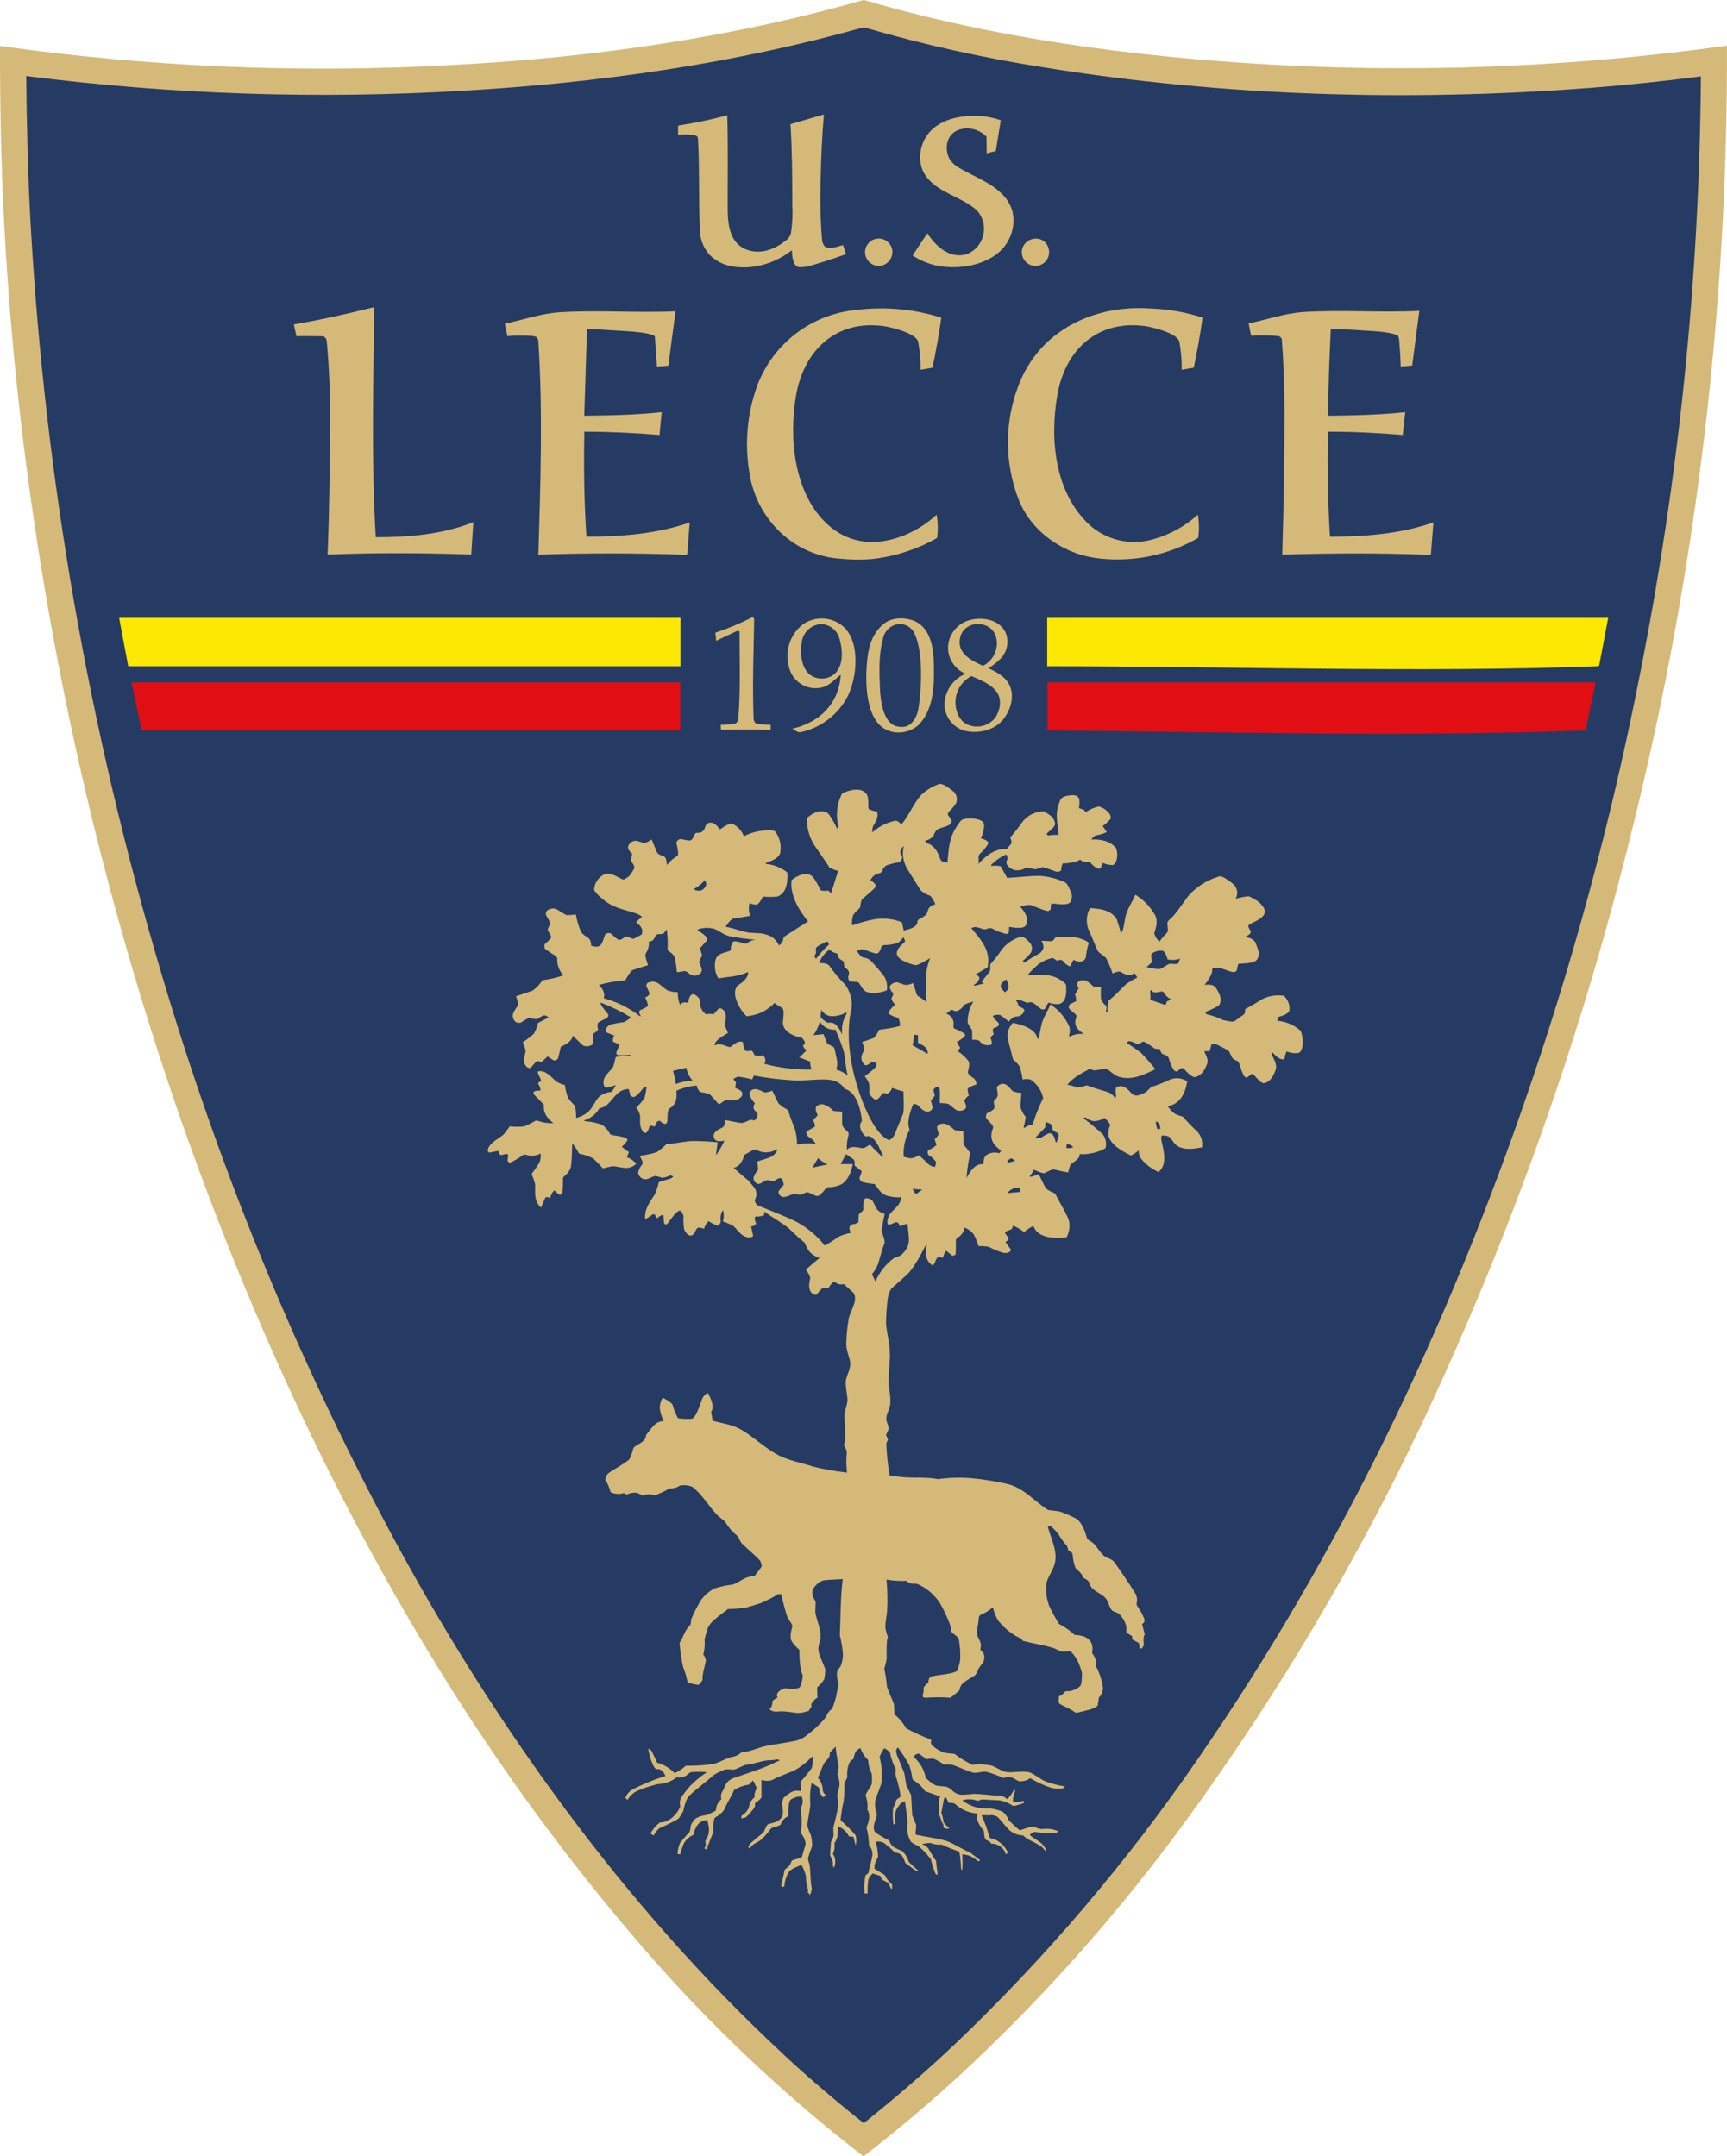 <?xml version="1.0" encoding="UTF-8"?><svg id="Calque_2" xmlns="http://www.w3.org/2000/svg" viewBox="0 0 436.49 544.98"><defs><style>.cls-1{fill:#fce803;}.cls-2{fill:#d5b978;}.cls-3{fill:#e10e14;}.cls-4{fill:#263b63;}</style></defs><g id="Layer_1"><path class="cls-2" d="m218.18,544.96c-20.29-15.68-38.96-33.36-55.73-52.77-19.08-22.07-36.34-45.67-51.62-70.53-26.8-43.47-48.07-90.14-64.97-138.26-16.99-48.74-29.37-98.96-37-150.02C4.48,104.3,1.7,74.98.56,45.59.2,35.91.05,26.23,0,16.56v-4.94c37.9,5.34,76.23,6.95,114.44,4.8C149.44,14.58,184.41,9.65,218.15.03c.1-.03.23-.03.33,0,23.51,6.91,47.91,11.18,72.25,13.81,48.5,5.21,97.45,4.43,145.75-2.3.22,66.67-7.81,133.1-23.89,197.8-12.14,49.71-29.04,98.11-50.47,144.57-17.97,39.05-39.96,76.12-65.6,110.62-16.09,21.53-34.1,41.57-53.82,59.85-7.83,7.24-16.01,14.09-24.43,20.6l-.09-.02Z"/><path class="cls-4" d="m197.93,519.14c-40.2-37.28-73.52-83.81-99.36-132.04-24.04-45.05-43.42-92.42-57.87-141.39C22.48,184.4,11.43,121.17,7.78,57.31c-.73-12.66-1.02-25.39-1.15-38.09,36.78,4.67,73.91,5.9,110.92,3.68,33.95-1.98,67.8-6.79,100.59-15.96.1-.03.23-.03.33,0,14.88,4.33,30.03,7.7,45.34,10.09,45.62,7.34,92.2,8.68,138.26,5.17,9.29-.71,18.56-1.7,27.82-2.89-.36,50.98-5.56,101.82-15.54,151.81-9.77,49.64-24.23,98.23-43.16,145.14-18.22,45.05-40.55,87.87-68.16,127.89-17.99,26.25-38.67,50.55-61.7,72.51-7.38,6.99-15.11,13.63-23.02,19.96-7.04-5.57-13.87-11.39-20.39-17.46Zm14.03-377.97c2.64.28,5.31.33,7.95.17,5.95-.59,11.72-2.41,16.92-5.36.28-1.96.24-3.94-.1-5.88-2.31,2.11-4.96,3.81-7.83,5.05-6.84,2.84-13.81,2.65-19.57-2.46-8.63-7.72-9.97-21.72-8.18-32.48,1.92-11.58,10.07-19.44,22.2-17.79,1.9.26,8.25,1.83,8.71,3.97.43,2.34.63,4.7.62,7.07l3-.52c.87-4.21,1.66-8.42,2.23-12.66-6.94-2.18-14.27-2.84-21.5-1.94-11.31,1.06-21.03,8.49-25.03,19.13-2.51,6.97-3.21,14.47-2.01,21.79,1.62,11.54,10.8,20.92,22.58,21.92Zm32.49,43.65c3.23.6,7.09-.39,9.15-3.05,1.77-2.3,2.82-5.5,1.69-8.29-.96-2.37-3.29-3.57-5.47-4.6,1.08-.63,2.08-1.4,2.96-2.3,1.75-1.7,2.31-4.29,1.44-6.57-1.46-3.35-5.75-4.19-9.07-3.31-3.26.84-5.54,3.76-5.54,7.12.07,2.84,1.82,5.37,4.44,6.47-3.14,1.29-5.23,4.3-5.33,7.7.01,3.36,2.42,6.23,5.72,6.84h0Zm-23.88-117.98c.75.39,1.61.47,2.42.24,1.82-.53,2.9-2.38,2.46-4.22-.48-1.83-2.36-2.93-4.19-2.46-1.85.46-2.98,2.32-2.52,4.18h0c.26.98.93,1.8,1.83,2.27Zm4.5,118.02c2.54.71,5.28.05,7.22-1.75,3.91-4.18,3.86-10.46,3.72-15.86-.1-3.88-1.04-8.78-5.05-10.36-2.3-.92-5.6-.89-7.61.79-2.69,2.23-3.67,5.17-4.1,8.55-.64,5.43-.86,16.8,5.86,18.62h-.03Zm35.27-117.95c.76.38,1.63.43,2.43.12,1.82-.59,2.81-2.53,2.23-4.34-.01-.06-.03-.1-.06-.16-.29-.89-.94-1.6-1.8-1.97-1.69-.67-3.63.02-4.5,1.62-.86,1.7-.2,3.77,1.51,4.64.06.03.12.07.18.09Zm-58.06.62c.58,0,1.15-.06,1.73-.15,3.33-.92,6.61-1.98,9.84-3.15l-.81-2.3c-1.21.39-3.36,1.15-4.53.44-.47-.54-.74-1.22-.76-1.93-.4-5.06-.52-10.14-.33-15.21.09-5.44.36-10.88.81-16.3l-8.44,2.45c.43,6.79.45,13.6.46,20.41.14,2.43.01,4.86-.36,7.26-.24.76-.75,1.42-1.42,1.85-2.49,1.97-5.75,3.3-8.98,2.44-5.1-1.36-5.56-6.44-5.58-10.85,0-7.8.12-15.58-.09-23.36-4.09,1.1-8.24,1.98-12.43,2.61v2.3c.91,0,4.94-.39,5.01.84.45,7.86.12,15.69.51,23.51.07,2.16.89,4.24,2.3,5.87,2.54,2.69,6.01,3.45,9.62,3.3,4.13-.24,8.09-1.75,11.32-4.33.01,1.27.24,4.49,2.13,4.3Zm34.53-.39c6.16,1.27,14.88-.39,18.03-6.34,1.29-2.31,1.65-5.04.99-7.61-2.05-6.3-9.06-7.96-14.17-11.23-.59-.44-1.1-.96-1.53-1.55-1.5-2.52-1.08-6.24,1.93-7.5,2.53-.98,5.41-.32,7.27,1.66l.06,4.18,2.3-.58,1.25-7.76c-1.08-.4-2.21-.69-3.35-.87-5.18-.75-11.95,0-15.24,4.6-2.21,3.07-2.54,7.66-.08,10.71,3.19,3.99,8.82,4.94,12.57,8.25,2.61,2.79,2.46,7.15-.31,9.76-.61.58-1.31,1.02-2.09,1.35-4.3,1.36-7.86-1.89-10.07-5.24l-3.71,5.59c1.86,1.25,3.97,2.13,6.17,2.58,0,0-.03,0-.03,0Zm41.14,74.02c8.63.94,17.34-.87,24.88-5.19.29-1.96.25-3.95-.07-5.9-3.33,3.03-7.33,5.2-11.68,6.33-5.52,1.5-11.43.09-15.7-3.72-8.8-8.15-10.09-21.63-8.14-32.83,2-11.51,10.16-19.02,22.11-17.44,1.92.25,8.27,1.82,8.72,3.97.44,2.32.64,4.7.61,7.07l3.04-.52c.87-4.21,1.65-8.42,2.22-12.66-4.27-1.38-8.72-2.15-13.21-2.3-13.9-.97-27.33,5.23-32.89,18.41-4.05,9.72-4.12,20.65-.17,30.42,3.43,8.03,11.7,13.52,20.31,14.36h-.03Zm-195.16-1c12.11-.47,24.17-.43,36.32,0l.52-8.19c-7.72,3.11-16.4,3.82-24.66,3.8-1.15-19.37-.6-38.77-.39-58.14-6.72,1.69-13.48,3.19-20.31,4.37l.66,2.98c2.14-.07,4.26,0,6.38,0,.77,0,.67.21,1.15.66.08.32.13.66.16.99.62,6.88.87,13.8.77,20.72-.03,11.04-.15,21.97-.59,32.82Zm90.45,0h.44l.64-8.11c-8.31,2.89-17.38,3.59-26.1,3.6-.59-8.83-.7-17.7-.53-26.55,6.34,0,12.66.32,19,.83l.55-5.75c-6.49.67-13.02.84-19.57.89l.69-21.87c2.16,0,4.34.15,6.51.28,2.89.2,7.35.31,10.04,1.15.24.08.45.22.6.41l.53,7.63,2.89-.25,1.8-13.74c-9.69.44-19.83-.36-29.32.25-4.7.31-9.21,1.92-13.81,2.89l.64,3.13c2.2-.18,4.42-.18,6.62,0,.25.06.51.15.75.26.28.32.45.73.46,1.15,1.15,17.9.53,35.9,0,53.83,12.42-.43,24.81-.41,37.17.03v-.06Zm188.04,0h.37l.64-8.14c-8.29,2.96-17.39,3.58-26.14,3.64-.56-8.84-.69-17.71-.52-26.56,6.32,0,12.66.31,18.9.83l.64-5.75c-6.47.67-12.99.84-19.48.89,0-7.27.33-14.58.66-21.87,2.66,0,5.33.12,8,.31,2.91.22,6.18.22,8.97,1.23.16.39.26.81.31,1.22.2,2.22.33,4.44.4,6.69l2.9-.26,1.8-13.81c-9.69.47-19.75-.31-29.24.28-4.73.31-9.29,1.92-13.91,2.89l.64,3.1c2.23-.16,4.48-.14,6.7.09.55,0,1.02.43,1.07.98.44,5.97.64,11.98.66,17.98,0,11.74-.18,23.49-.54,35.26v1.02c12.4-.38,24.8-.44,37.19.06v-.06h0Zm-166.95,44.31h.45v-1.27c-1.27.01-2.53-.13-3.77-.39-.3-.28-.48-.66-.53-1.06-.35-8.49,0-16.76.13-25.23-.06-.22-.18-.41-.36-.56-3.05,1.55-6.21,2.88-9.46,3.95l.24,2.06c1.66-.84,3.36-1.57,5.02-2.39.12-.05.23-.08.35-.12.17,0,.33.09.51.14,0,7.38.29,14.81-.32,22.15-.03.53-.39.98-.89,1.15-1.17.18-2.37.29-3.56.31l.09,1.25c4.04-.09,8.06-.12,12.11,0Zm7.94.59l.7-.14c4.76-1.22,8.8-4.36,11.15-8.69,2.54-4.81,3.45-14.17-1.15-18.03-2.88-2.35-6.95-2.52-10.01-.43-3.4,2.64-4.78,7.12-3.45,11.21,1,3.42,4.44,5.51,7.94,4.83,2.08-.33,3.45-2.08,5.03-3.28-.38,7.29-5.33,12.05-12.19,13.64.37.31,1.5,1.05,1.98.89h0Zm36.7,277.03l.35.13.67-.14c-.6-.45-1.13-.99-1.55-1.6,0,.06-.1,1.35.18,1.53.05.07.18.05.36.08Zm-34.53,16.46c.09.14.2.26.28.4.25-.51.41-1.07.45-1.63-.39-2.23-.28-3.84-.51-5.88-.21-.56-.36-1.14-.47-1.73.3-1.06.66-2.09,1.07-3.11.01-.93-.09-1.86-.31-2.77-.39-.77-.69-1.58-.9-2.42.08-1.59.71-3.96.75-5.52-.16-1.76-.05-3.52.35-5.25.24.06,1.44.94,1.85,1.15.02.92.39,1.81,1.04,2.46l.68-.47c-.2-.22-.39-.46-.56-.7-.14-.21-.21-.45-.21-.69-.02-1.13-.46-2.22-1.23-3.05.56-1.09.96-2.57,1.48-3.51.69-1.27,1.6-1.21,1.53-2.87l1.47-1.51c.14,1.91.49,3.25.77,5.06.06.4-.37,1.75-.26,2.06.28.78.45,1.6.49,2.43-.07.96-.46,1.88-.59,2.77.07.69.17,1.39.31,2.07-.28,1.98-.7,3.95-1.27,5.87-.12.58.12,1.9,0,2.42s-.69,1.32-.66,1.74c0,.97-.18,1.81-.18,2.76v.33c.33.74.9,1.59.64,2.43.1.21.26.84.33.61.53-1.12.43-2.44-.28-3.45.41-.84.54-1.77.39-2.69.37-.52.63-1.12.78-1.74.1-.84.13-1.69.09-2.53,1.23.44,2.23,1.35,2.79,2.53l1.15.14.55,2.14c.24-.84.24-1.71,0-2.55-1.16-1.37-2.43-2.64-3.8-3.79.16-1.66.43-3.29.78-4.91.18-1.5.25-2.99.18-4.5.21-.52.79-1.15.73-1.73-.13-1.15.17-3.92,1.5-4.27.48-1.47.29-2.05,1.82-2.85.39,1.16,1.07,2.21,1.97,3.05.02,1.19.32,2.34.87,3.38.13.92.13,1.84,0,2.76-.35.82-1.04,1.63-1.42,2.43-.1.22-.1.46,0,.68.36,1.06.47,2.18.33,3.28.9,1.29.36,3.18-.22,4.5.35,1.3.56,2.64.63,3.98-.06.24,0,.49.16.69.54.68.79,1.54.71,2.41-.25,1.52-.71,2.98-1.04,4.5-.2.15-.56.4-.69.48-.31,1.43-.39,2.9-.26,4.36,0,.08,0,.36,0,.26h.78c-.03-1.15.02-2.31.18-3.45.22-.63.61-1.19,1.15-1.59l1.75.55c.09.1.24.21.28.33.24.93.98.93,1.55,1.34s.63.84.93,1.46c.13.26.31.25.38,0,.02-.32,0-.66-.07-.98-.79-.6-1.4-1.39-1.8-2.3l-2.62-1.63c-.01-.45.03-.89.13-1.32.09-.26.77-1.57.79-1.73-.05-1.25-.24-2.51-.59-3.72.71-.18,1.46-.08,2.09.29.98.74,1.89,1.53,2.75,2.39,1.93.26,1.98,1.05,2.67,2.69.87.51,1.8,1.46,2.52,1.82.44.21,1,.28.63,0-.68-.55-1.32-1.15-1.94-1.77l-.33-.3c-.32-1.04-.89-1.98-1.63-2.76-.79-.3-1.57-.67-2.3-1.09-.48-.39-.84-.93-1.02-1.53-.09-.12-.22-.21-.36-.26-1.12-.53-2.19-1.16-3.18-1.9-.13-.1-.22-.24-.26-.39-.59-1.76.92-3.31.59-4.5-.39-.99-.51-2.06-.33-3.11.35-1.45,1.4-3.56,1.61-4.83.15-2.09-.03-4.2-.53-6.24.3-.76.68-1.48,1.15-2.15.6.23,1.13.62,1.5,1.15.26,1.44.75,2.83,1.43,4.13-.09.58-.09,1.16,0,1.74.58,1.68.99,3.42,1.24,5.18l-1.05.78c-.28.4-.18,1.15-.86,2-.13,1.38-.1,2.77.07,4.15,0,0,0,.14,0,.12l.55-.17c-.24-1.14-.2-2.32.12-3.45.31-.55.66-1.07,1.05-1.57.33-.33.75-.56,1.21-.67.26,1.73.45,3.56.69,5.34-.09.46-.15.92-.17,1.38.02,1.08.28,2.14.76,3.11.36.91,1.6,1.05,2.38,1.71.97.84,1.85,1.77,2.64,2.79.1.09.2.22.25.35.29,1.29.69,2.54,1.22,3.75l.44.13c.09-.69-.36-2.43-.32-3.45-.77-1.02-1.34-2.14-2-3.22-.45-.48-1-.85-1.61-1.07.7-.17,1.42-.28,2.13-.3.9.37,1.88.51,2.84.43,1.44.66,2.93,1.24,4.47,1.77.26,1.32.4,2.67.43,4.03,0,.23.31.89.33.63.08-1.32.08-2.65,0-3.97,2.19.25,2.3.53,4.04,1.74l.53-.21c-.75-.69-1.77-1.3-2.6-2.01-2.12-.83-3.72-2.06-5.88-2.89-2.44-.74-5.4-1.04-7.88-1.62v-.66l.15-1.74-1-2.42-.29-5.18-1.21-2.43-.51-3.11-1.84-4.5-.17-.68c-.15-.48.01-1,.4-1.32,1.04,1.42,1.98,2.9,2.83,4.43.4,1.12.68,2.28.82,3.45.05.21.2.39.39.48,1.12.68,2.07,1.6,2.8,2.69l3.88,1.36c-.71.9-.21,3.12-.37,4.45.41.73.55,1.61.94,2.38.22.46.3-.15.22-.66-.12-.7-.3-1.4-.55-2.07,0-.13,0-.24.08-.36.23-1.15.4-2.05.59-3.16.17-.12.45-.51.55-.31l.67,1.34c.53-.07,1.07.01,1.55.23,1.57,1.47,3.6,2.35,5.75,2.45-.18.29-.14.85-.28,1.15.32,1.06.85,2.05,1.57,2.9.21.17.33.43.33.7,0,.59.1,1.17.29,1.73.49.51,1.24.39,1.5,1.15,1.71-.06,3.26,1.05,3.74,2.7l.51-.44c-.3-.6-.66-1.15-1.06-1.68-.51-.52-1.06-.98-1.67-1.37-.53-.26-1.1-.45-1.69-.55-.15-.16-.26-.35-.33-.55-.49-1.81-1.14-3.58-1.92-5.28.71-.12,1.66.08,2.57-.08.47.08.94.22,1.38.4,1,.93,2.04,2.46,3.11,3.45.97.83,2.19,1.29,3.45,1.31.56.78,3.45,2.04,4.5,2.7.39.33.75.73,1.04,1.15.24.29.29-.16.12-.49-.21-.39-.46-.75-.76-1.07-1.01-1-2.3-1.55-3.25-2.41.32-.37.75-.62,1.22-.76,1.81.24,3.63.36,5.44.35l.52-.53c-1.24-.56-2.62-.75-3.97-.55-.74-.02-1.45-.23-2.08-.6-.22-.08-.47-.08-.69,0-1,.26-1.99.6-2.97.94-.22-.17-2.69-2.42-2.74-2.58-.33-.83-.87-1.57-1.55-2.14-.99-.41-2.04-.69-3.11-.81-1.28.08-2.55-.05-3.8-.36-1.19-.36-2.3-.92-3.29-1.68.39-.15.79-.24,1.21-.28.92-.07,1.85.07,2.72.39.45-.22.94-.35,1.44-.36,1.39.12,2.82.13,4.15.25,1.12.21,2.16.63,3.11,1.27.22.1.46.13.69.06.78-.17,1.55-.4,2.3-.69l-.2-.58c-.83.39-1.77.44-2.64.12,0-.85.2-1.69.55-2.46,0-.23-.08-.48-.13-.71-.45.99-1.07,1.89-1.83,2.67-.44-.41-.98-.7-1.57-.83-2.42-.12-4.75-.48-6.91-.51-1.04.14-2.07.22-3.11.23-2.22-.25-2.36-1.62-3.8-2.01-.73-.21-2.14-.12-2.76-.39-.77-.4-1.48-.92-2.11-1.54-.13-.12-.3-.2-.36-.36-.4-2.04-1.47-3.89-3.04-5.26.22-.53.77-.86,1.35-.81.64.45,1.3.91,1.92,1.4.61-.18,1.25-.22,1.89-.1.89.39,1.71.87,2.5,1.45.77-.1,1.54-.06,2.3.12,1.37.43,3.84,1.66,5.18,1.92.78.16,2.37-.37,3.12-.26,1.43.37,2.81.86,4.14,1.5,0,0,.32.07.35.09.68-.21,1.39-.25,2.08-.1.56.18,1.24.75,1.73.9,1.01.14,2.05-.13,2.87-.74,1.71,1.01,3.53,1.84,5.42,2.47.91.16,1.84.21,2.77.14l.66-.53c-1.76-.25-3.5-.7-5.16-1.35-.99-.44-2.99-1.96-3.81-2.2-1.73-.47-4.25.15-5.86-.08-1.22-.17-2.7-1.32-3.81-1.65-1.59-.33-3.23-.39-4.85-.2-1.59-.77-3.08-1.69-4.49-2.76-.81-.05-1.62-.13-2.42-.26-1.24-.38-2.37-1.06-3.28-1.98-.31-.31-.35-.79-.09-1.15-.24-.18-.51-.33-.78-.46-1.89-.73-3.73-1.57-5.5-2.53-.12-.07-.22-.18-.28-.31-.74-1.27-1.69-2.38-2.83-3.3,0-.23-.07-2.38-.13-2.58-.36-1.15-1.54-3.45-1.75-4.49-.14-1.5-.37-2.98-.68-4.44.24-.81.45-1.63.61-2.46,0-1.04-.15-4.9.32-5.54-.32-.77-.54-1.59-.66-2.43,0-1.39.33-2.77.45-4.14.14-2.66.09-5.33-.16-7.98,1.65.31,3.33.41,5.01.32.39.4.9.66,1.45.73.59-.1,1.19-.02,1.73.23,2.75,1.31,4.96,3.56,6.21,6.34.64,1.3,1.98,4.01,1.94,5.2-.01.26.12.52.33.68.52.45,1.5.99,1.63,1.73.31,1.71.41,3.45.31,5.19-.17.91-.41,1.81-.74,2.68-.56.28-1.15.48-1.76.61-1.04.23-3.2.46-4.48.71-.3.06-.56.22-.76.44-.2.32-.29.7-.26,1.08-.31.48-1.36,1.06-1.24,1.73.07.47-.01.97-.23,1.39.02.22.06.44.1.66.21.09.44.15.67.15,2.07-.15,4.15-.15,6.23,0,.52-.28,1.78-1.47,2.3-1.83.07-.82.48-1.58,1.15-2.06.9-.68,1.82-1.15,2.74-1.74.18-.22.36-.44.51-.68.29-.93.82-1.76,1.53-2.43.26-.54.38-1.13.36-1.73-.06-.64-.41-1.22-.96-1.55-.03-.17-.03-.35,0-.52.47-1.69-.91-2.53-.89-3.81s.41-2.67.44-3.8c.03-.28.15-.53.35-.73,1.17-.48,2.26-1.15,3.22-1.97.26,1.17.71,2.3,1.34,3.34,1.16,1.45,2.55,2.7,4.12,3.71.89.54,1.51.59,2.15,1.44,2.39.6,5.21,1.05,7.52,1.73.47.13,1.96.94,2.43.99s1.3-.12,1.94-.15c.14.08.26.17.38.28.47.49.9,1.15,1.34,1.75.54,1.1.98,2.27,1.3,3.45.01.92-.05,1.84-.18,2.75-.06.26-.18.51-.37.7-.99.87-2.3,1.31-3.63,1.21-.43.58-.99,1.04-1.65,1.31,0,.43-.23,1.59.16,1.85,1.22.78,2.53,1.15,3.81,2.11.2.15.45.2.69.14,1.08-.28,2.83-.61,3.81-.99.48-.2.94-.46,1.35-.79,0-.37.25-1.6.31-2.07.66-.63,1.01-1.51,1.01-2.42-.25-1.86-.84-3.67-1.71-5.34.12-1.24-.26-2.49-1.05-3.45.2-.86.14-1.77-.18-2.6-.84-1.57-2.61-1.9-4.22-1.98-1.14-1.07-2.43-1.97-3.81-2.69-.13-.1-.23-.21-.33-.33-.67-1.15-1.8-3.2-2.3-4.33-.58-1.54-.84-3.19-.78-4.83-.07-1.7,1.45-3.66,1.99-5.2,1.15-3.19-.45-6.25-1.38-9.33-.07-.22-.13-.45-.18-.68l.75-.15c.69.64,1.34,1.32,1.94,2.05.61,1.1,1.35,2.13,2.21,3.06l.32,1.15c.22.08,1.01.47,1.02.77.08,1.17.32,2.34.7,3.45.06.13.14.24.24.33.44.43,1.83,1.52,1.59,2.19.46.24,1.52.7,1.67,1.29.55,2.3,3.13,2.54,4.33,4.15.39.52.92,2.3,1.36,2.79s1.15.52,1.76.89c.94.87,1.62,1.99,1.96,3.23.03.54.03,1.07,0,1.61l1.48.9v.81l1.69.92.22,1.37h.54c.09-.12.15-.25.23-.37.14-.21.23-.44.29-.68-.14-.52-.21-2.07.21-2.46l-.69-2.69c.44-.17.7-.61.64-1.07-.46-1.23-1.08-2.39-1.85-3.45-.14-.21-.2-.46-.16-.7.24-.87.1-1.82-.4-2.58-1.58-2.6-3.45-5.31-5.21-7.77-.61-.87-2.08-1.15-2.76-1.73-.89-.77-1.75-2.38-2.61-3.12-.45-.41-1.08-.66-1.51-1.08-.52-1.78-1.31-4.4-3.12-5.29-1.23-.62-2.51-1.16-3.81-1.61-.47-.17-2.79-.28-3.11-.48-2.08-1.34-4.13-3.36-6.23-4.73-1.15-.79-2.43-1.39-3.79-1.74-2.97-.68-5.97-1.17-9-1.46-2.88-.25-5.77-.18-8.63.21-3.21-.55-5.54-.26-8.64-.47-1.22-.14-2.6-.28-3.65-.49-.4-2.57-.67-5.16-.79-7.75-.01-.43.14-.84.43-1.15l-.52-1.38c1.47-2.22-.07-2.53.1-4.33.12-1.15.9-2.3.99-3.45.15-1.98-.4-3.99-.44-5.88,0-2.39.44-4.87.33-7.26s-.85-5.19-.97-7.25c.03-2.08.18-4.17.44-6.24.13-.85.41-1.66.84-2.41,1.4-1.39,3.53-2.98,4.85-4.5,1.37-1.83,2.55-3.81,3.53-5.88.14-.28.67-1.01.61-.71-.36,2-.38,3.98,1.53,5.17.2-.21.37-.41.53-.64.13-.64.46-1.22.94-1.67.22.37.84.29,1.15.29.09-.63.37-1.23.81-1.7l1.58,1.28.76-.3c.1-1.15.13-2.3.07-3.45-.01-.28.09-.54.29-.74,1.01-.53,1.73-1.51,1.91-2.65.91.32,1.7.9,2.3,1.66.51.96.92,1.96,1.23,2.99.85,0,1.71.06,2.55.18,1.21.66,2.49,1.17,3.8,1.57.87.06,1.44,0,1.92-.74l-1.45-1.99.76-.62c0-.18,0-.36.06-.54-.47-.36-.81-.85-.97-1.42l1.71-.69.39-.9c.99.43,1.91.98,2.76,1.63.71-.63,1.51-1.16,2.37-1.55,1.02,3.2,5.63,3.22,8.37,2.87.77-1.4.94-3.06.48-4.6-.87-2.01-2.07-3.95-3.07-5.86-.1-.3-.29-.55-.55-.73-.75-.28-1.44-.67-2.07-1.15-.68-1.15-1.23-2.46-1.85-3.63l-1.6.6c-.44.14-.87.08-.55-.25.39-.43.69-.92.9-1.45.59.17,2.3,1.06,2.76.84s1.85-1.04,2.42-.9c1.09.28,2.42.55,3.52.74.14-.69.35-1.36.62-2,.87-.84,2.3-1.24,2.3-2.64,2.24.14,4.48-.36,6.44-1.44.08-.13.14-.26.17-.4.18-1.09-.08-2.21-.73-3.11-1.58-1.48-3.25-2.87-4.98-4.15l.63-.17c.58.53,1.3.86,2.07.96.94-.02,1.85-.32,2.62-.85.63.47,1.16,1.09,1.52,1.8-.43.86-.59,1.82-.48,2.77.82,2.46,3.45,3.79,5.65,4.94.75-.31,1.43-.76,2-1.34-.02.67.13,1.34.44,1.93,1.2,1.58,2.79,2.82,4.6,3.59.37-.33.68-.71.92-1.15,1.06-2.18.22-4.67-.22-6.91-.05-.38-.02-.77.08-1.15.64-.09,1.29.01,1.88.3.67.56,1.05,1.48,1.73,2.05,1.77,1.45,4.43,1.04,6.56.62.25-1.43-.17-2.89-1.15-3.95-1.29-1.2-2.52-2.46-3.68-3.8-.71-.21-1.42-.46-2.09-.78-.67-.54-1.25-1.16-1.74-1.88,3.18-.48,4.48-3.34,4.94-6.28-.24-.15-.51-.29-.77-.39-1.22-.52-2.6-.51-3.81.06-1.45.7-2.95,1.29-4.49,1.75l-1.32,1.28c-.66.37-1.35.66-2.06.87-.48.07-.97-.03-1.39-.28-1.15-1.23-2.3-2.76-4.15-1.74-.12.64-.12,1.31,0,1.96,0,.49-.08.94-.36.55-.43-.61-1.04-1.07-1.73-1.34-1.74-.53-3.52-1.01-5.18-1.67-.64,0-2.3.7-2.77.49-.73-.36-1.5-.58-2.3-.66,1.76-2.06,3.45-2.77,5.75-4.07.4.29.89.44,1.38.43,1.02-.24,2.07-.33,3.12-.25.74.67,1.54,1.24,2.42,1.73,3.28,1.27,6.62-.3,9.63-1.8-1.15-1.28-2.52-3.05-3.75-4.17-1.1-.85-2.26-1.65-3.45-2.37.14-.18.21-.54.45-.52.7.06,1.37.29,1.96.68.22.07.46.07.68,0,.41-.2.9-.75,1.39-.48.84.47,1.65,1,2.42,1.59.43.18.9.24,1.35.14.16.51.46,1.32,1.07,1.45.54.09,1,.43,1.25.91.26,1.1.71,2.15,1.34,3.11.22.15.46.26.73.33.3-.26.78-.83,1.15-.89.24-.08.52.01.66.23.48.52,2,2.19,2.81,2.01,1.58-.36,2.52-1.94,3.03-3.45.33-.98-.4-2.23-.77-3.1h1.36l.51-1.81c.51-.02,1.02.05,1.51.21.62.37,1.83.9,2.42,1.28.26.15.49.38.64.64.47,1.02.56,1.69,1.77,2.07.3.14.52.38.62.69.3,1.06.68,2.08,1.15,3.07.2.3.51.51.85.58.39-.41.84-.76,1.34-1.04.21.14.39.3.55.48.38.46,1.76,2.07,2.42,1.93,1.65-.38,2.53-2.06,2.98-3.65.33-1.15-.69-2.74-1.15-3.8.08-.12.17-.45.26-.35.75.75,1.85,2.03,3.05,1.7.07-.68.25-1.34.55-1.94.92.39,1.93.53,2.93.41.66-.15.92-.99,1.05-1.55.21-1.28.09-2.59-.32-3.81-.06-.21-.2-.39-.38-.49-1.59-1.34-3.56-2.13-5.62-2.3l.14-.93c.9-.28,2.75-.71,2.92-1.84.1-1.37-.44-2.7-1.47-3.6h-.45c-1.67-.18-3.35.12-4.86.85-1.46.89-2.89,1.81-4.42,2.55,0,.37,0,1.21-.41,1.43-.77.48-1.94,1.5-2.42,1.68-.1.05-.22.08-.33.09-.82-.07-1.63-.21-2.43-.43-1.34-.66-2.73-1.14-4.18-1.46-.09-.21-.43-.52-.22-.6,1.04-.4,2.04-.87,3.02-1.39.92-.51.93-2.03.53-2.89-1.02-2.18-1.28-2.79-3.82-2.55.66-.77,2.21-2.9,1.89-3.94,1.3-1.15,3.64.47,5.21.71.52.09.67-.07,1.06-.4.06-.58.18-1.14.4-1.68,1.25-.13,4.05,0,4.76-1.15.38-.62.48-1.37.3-2.07-.23-.83-.52-1.63-.89-2.41-.54-.61-1.3-.98-2.11-1.05-.24-.07-.18-.25,0-.35.35-.15.67-.37.93-.63l.17-.55c-.33-.4-.58-.89-.68-1.4.13-.17.28-.32.46-.44,1.15-.61,2.98-1.28,3.6-2.51.53-1.04-.45-2.13-1.15-2.87-.84-.68-1.77-1.23-2.77-1.65-1.13.1-2.24.31-3.33.64.73-1.23.46-2.81-.63-3.73-.78-.7-1.66-1.29-2.6-1.77-.73-.24-.61-.3-1.38,0-2.89.9-5.47,2.6-7.43,4.9-1.15,1.5-3.28,4.83-4.68,5.87-.22.2-.39.43-.51.69,0,.69.1,1.38.14,2.08-.06.25-.18.49-.36.69-.67.63-1.27,1.34-1.77,2.11-.67-.54-1.13-1.28-1.34-2.11.45-1.42.96-3.07.26-4.5-1.19-2.16-2.92-3.97-5.03-5.25-.67,1.53-1.63,2.98-2.22,4.6-.49,1.32-.53,2.79-.91,4.13-.09.33-.53,1.24-.53.91-.32-1.24-.7-2.46-1.15-3.66-1.65-2.21-4.04-2.42-6.65-2.61-1.07,1.88-1.1,4.17-.09,6.07.53,1.07,1.65,4.13,2.09,4.83.29.45,1.85,1.43,2.05,1.73.66,1.27,1.21,2.58,1.66,3.92.37-.25,1.55-.67,1.97-.44,1.15.62,2.42,1.45,3.51.24l.77,1.22c-1.02.46-1.99,1.04-2.9,1.7-1.39,1.36-2.84,2.91-4.37,4.15-.13.76-.22,1.55-.28,2.3,0,.2.06.79,0,.62l-.44-.13c.17-.47.23-.99.14-1.48-.62-.44-1.08-1.06-1.34-1.77-.07-.99-.07-1.97,0-2.96l-1.89-.15c-.55-.55-1.15-1.04-1.81-1.45-.68-.31-1.48-.22-2.08.23-.44.56-.16,1.15.15,1.76-.46.29-.48,1.02-.92,1.35.16.58.26,1.16.3,1.76l-1.48.74c-.38.24-.53.74-.33,1.15.51.51,1.04.98,1.59,1.42.18.17.28.41.24.67-.74,2.19.06,3.08,1.88,4.34-1.19-.13-2.38.08-3.45.61-.32.18-.32-.09-.23-.45.21-.68.21-1.4,0-2.08-1.05-2.26-2.68-4.18-4.73-5.57-.61,1.44-1.66,3.13-2.11,4.53-.38,1.22-.55,2.8-.91,4.03-.08.25-.29.21-.33-.06-.47-2.38-4.12-3.45-6.16-3.8-.16.16-.3.33-.44.52-.74.99-1.05,2.23-.85,3.45.41,1.76.92,3.45,1.3,5.19.61.51,1.15,1.09,1.62,1.73.41,1.09.68,2.23.81,3.4.64-.13,1.32-.13,1.97,0,1.54.98,2.66,2.5,3.13,4.26.08.28.17.4,0,.69-1.02,2.05-1.86,4.19-2.52,6.39-.73.13-1.4.41-2.01.82-.24.17-.3,0-.25-.29.24-.79.39-1.6.46-2.43-.6-.7-1.04-1.52-1.29-2.41-.06-1.22.17-2.43.23-3.65-.79,0-1.58-.16-2.3-.49-.74-.9-1.74-2.3-3.08-1.63-.31.14-.89.47-.83.92.2,1.55.63,2-.66,3.12-.1.22-.14.46-.1.69.17.45.21.93.09,1.39-.53.51-1.15.9-1.83,1.15-.2.25-.39,1.02-.17,1.3.47.59,1.08,1.15,1.55,1.73.14.21.2.46.16.7-1.05,2.64-.15,4.12,2.04,5.75l-.47.63c-1.1-.35-2.31-.17-3.28.48-.71.58-.64,1.45-.75,2.3-2.08-.31-3.45,1.96-4.26,3.52.17-2.15.48-4.28.94-6.39-.49-.69-1.04-1.35-1.61-1.97-.06-.18-.09-.39-.08-.59,0-1,0-1.98-.06-2.97l-2-.14c-1.15-.76-1.97-1.97-3.56-1.68-.45.09-1.15.45-1.07.99.09.55.25,1.09.49,1.6-.31.48-.68.92-1.09,1.31l.45,1.48c-.61.56-1.32,1-2.11,1.28-.13.38-.2,1,.17,1.27.71.44,1.34,1.01,1.82,1.69.01.44-.08.87-.26,1.28-.55-.06-1.07-.25-1.52-.59-.84-.81-1.67-1.6-2.53-2.38-1.62,1.02-2.06.9-3.86.41-.15-2.37.37-4.74,1.51-6.84-.82-2,.17-4.6.9-6.5.46-.05.92.09,1.28.39.67.77,1.89,2.08,3.05,1.32.36-.16.58-.52.55-.91-.1-.58-.26-1.09-.39-1.63l.98-1.3-.37-1.44c.21-.38.54-.66.96-.78l.36.1c.14.16.24.35.3.55.07,1.15,0,2.3,0,3.45.71.01,1.42.08,2.12.21.68.36,1.43,1.22,2.08,1.58.77.35,1.68.2,2.3-.38.39-.6-.06-1.38-.3-1.93.22-.56.62-1.04,1.15-1.34-.16-.52-.28-1.04-.33-1.58.09-.14.14-.3.25-.38.63-.38,1.3-.68,2-.9,0-.55-.22-1.08-.61-1.47-.48-.33-1.73-1.15-1.55-1.74s.56-2.12.07-2.77c-.75-.96-1.66-1.77-2.68-2.43.08-.1.2-.22.3-.33s.25-.36.38-.53c-.35-.44-.62-.92-.84-1.44.73-.41,1.4-.91,2.03-1.48-.01-.18-.01-.36,0-.54-.79-.53-1.66-.97-2.55-1.31-.29-.14-.29-.26-.39-.58.37-1.38-.41-2.81-1.77-3.25.44-.41.93-.76,1.47-1.01.38.33.9.45,1.38.3.73-.35,1.32-.89,1.73-1.58.73-.32,1.46-.58,2.23-.76-.4.68-.74,1.4-.99,2.15-.29,1.01-.44,2.06-.44,3.11.1.55,1.15,1.85,1.15,2.07v2.3c.48,0,1.54,0,1.89.37.69.96,1.97,1.3,3.05.83.07-.56-.03-1.13-.3-1.63.17-.38.46-.7.82-.92l-.28-.93c.06-.21.13-.43.18-.64.55-.03,1.05-.31,1.39-.74v-.35c-.07-.22-.21-.41-.39-.56-.52-.37-.91-.86-1.15-1.45.59-.28,1.25-.35,1.89-.22l2.18,1.65c.35-.46.78-.85,1.28-1.15.23-.1,1.23-.14,1.38-.2.47-.24,1.68-1.25,1.06-1.86-.41-.29-.86-.45-1.27-.71-.12-.55-.36-1.07-.71-1.51.31,0,.62-.21.92-.08.67.25,1.38.59,2.07.82,1.37-.75,2.39.94,3.45,1.55.26.16.89.13,1.04-.24.21-.51.48-.98.83-1.4.84.32,1.74.45,2.64.37,1.94-.53,1.84-2.92,1.78-4.6,0-.61-.67-.98-1.09-1.28-2.6-1.92-5.75-1.57-8.76-1.36.89-1.02,1.84-1.98,2.88-2.84,1.07-.79,2.31-1.34,3.63-1.58l1.06.71c.54-.21,1.07-.38,1.53.12.43.62,1.05,1.08,1.76,1.31l.86-1.65c.68.38,1.46.51,2.22.35.46-.17.81-.58.89-1.06.13-1.21.37-2.41.75-3.57-.26-.28-.59-.49-.94-.63-.97-.47-2.03-.76-3.1-.85-1.48-.07-2.92,0-4.37,0-.18.39-.47.74-.83.99-.12.02-.22.05-.33.06l-2.39-.12c.33.52.51,1.12.52,1.74-.16.53-.47,1.01-.9,1.37-1.29.73-2.59,1.48-3.8,2.3-.18-.12-.69-.2-.53-.33.71-.6,1.38-1.27,1.98-1.98.55-.9.4-2.07-.38-2.8-.43-.45-1.45-1.5-2.11-1.31-1.93.54-3.63,1.69-4.85,3.28-.84,1.27-1.78,2.47-2.81,3.6-.25.68.16,1.47-.3,2.06-.67.83-1.32,1.6-1.97,2.43.21.13.4.28.59.43l-2.07.51c-.31.12-.64,0-.37-.23.58-.3,1.01-.81,1.25-1.4.2-.63-.47-1.02-.94-1.15l3.07-1.8c.12-.61.17-1.23.17-1.85-.06-3.3-2.3-5.62-4.28-8.06.33-.17.71-.28,1.09-.28.71.13,1.4.32,2.07.59.67.06,1.44-.55,2.07-.23,1.09.6,2.24,1.06,3.45,1.36.12.02.23.02.35,0,.14-.12.3-.23.45-.33l.07-1.42c1.04.12,3.87.71,4.34-.59.63-1.71-.45-3.37-1.55-4.5.17-.05.33-.1.49-.16.67-.21,1.36-.31,2.06-.31,1.37.47,2.77,1.15,4.15,1.51.24.03.48,0,.7-.09.09-.12.2-.23.31-.32l.08-1.27c.2-.1.41-.16.63-.17,1.02.09,3.83.62,4.38-.56.4-.89.35-1.91-.13-2.76-.35-.69-.71-1.84-1.48-2.12-1.97-.89-4.07-1.42-6.23-1.57-2.74,0-5.51.38-8.24.52l-1.65-2.95c-.73-.15-1.47-.18-2.21-.08-.28,0-.24-.16-.06-.38,1.06-1.06,2.29-1.92,3.65-2.54.23.35.36.74.38,1.15-.3.39-.38.92-.21,1.38.48.75,1.24,1.28,2.12,1.47,1.01.12,2.04-.13,2.9-.68.76.18,1.53.33,2.3.45.56-.22,1.15-.4,1.74-.55,1.23.26,2.3.81,3.45,1.15.44.08.89-.02,1.23-.29,0-.61.13-1.21.37-1.77.96,0,3.71-.29,4.4-1,.66.6,1.57.82,2.42.59.55.53,1.89,2.21,2.81,1.59l.47-1.32c.86.35,1.78.52,2.7.53.3-.22.54-.52.7-.85.41-1.12.41-2.34,0-3.45-1.57-1.84-3.88-2.24-6.26-2.16.21-.3.85-1,1.21-1.05.94-.13,1.86-.4,2.72-.82l-1.04-1.53c.78-.51,1.47-1.14,2.04-1.89.03-.4-.07-.81-.29-1.15-.67-.93-1.62-1.61-2.73-1.91-1.2.28-2.32.77-3.34,1.45l-.41-.61c-.44-.12-.85-.25-1.27-.44.15-.76.17-1.53.07-2.3-.2-.54-.7-.91-1.28-.93-.94-.06-1.89.08-2.76.43-.81.56-.82.93-1.15,1.9-.97,2.54-.2,5.16,0,7.72-.89-.07-1.78-.02-2.66.12l-.41-.35c.14-.2.3-.38.47-.54.47-.35,1.8-1.47,1.69-2.12-.1-.76-.47-1.45-1.05-1.94-.12-.1-1.67-1.15-1.73-1.15-2.21-.01-4.28,1.04-5.59,2.81-.91,1.32-1.91,2.59-2.99,3.79.21.48.6,1.28.15,1.74-.37.37-.7.78-.99,1.22-2.81-.31-5.46,1.71-7.17,3.76.08-.62.08-1.25,0-1.88.05-.25.16-.48.33-.68.81-.69,1.5-1.52,2.04-2.43.1-.22.1-.46,0-.68-.52-.43-1.13-.71-1.78-.83.54-1.02.83-2.16.84-3.33-.08-.92-.52-1.08-1.4-1.42-1.24-.33-2.54-.37-3.8-.1-.78.28-.87.63-1.39,1.37-2.3,3.22-2.3,5.75-2.68,9.58-.53,0-1.58-.17-1.78-.78-.63-1.9-1.44-3.45-3.45-4.15-.13-.18-.59-.51-.37-.58.79-.15,1.51-.55,2.05-1.15.75-2.3,1.73-1.77,3.77-2.7.43-.2,1.06-.92.74-1.43s-.59-.85-.86-1.25c0-.31.12-.6.32-.83.66-.62,1.24-1.32,1.75-2.07.49-1.13.15-2.44-.85-3.16-.67-.54-2.6-2.08-3.51-1.7-1.68.6-3.21,1.54-4.49,2.79-2.05,2.3-3,5.13-4.94,7.39-.35-.37-1.06-1.04-1.65-.91-2.14.46-4.13,1.48-5.75,2.96,0-.49.06-.99.18-1.47.63-1.15,1.55-2.46,1.04-3.82-.71-.1-1.4-.31-2.05-.62-.07-.13-.13-.28-.16-.41,0-.97.15-2.62-.47-3.45-1.42-1.82-4.32-.94-6.1-.16-1.38,2.6-1.71,5.63-.94,8.47-.13.14-.29.59-.38.44-.56-1.2-1.22-2.36-1.96-3.45-.24-.35-.59-.6-.99-.74-1.84-.52-3.31.41-4.67,1.54-.06,2.37.56,4.7,1.77,6.73,1.34,1.94,2.73,3.86,3.97,5.83.69.33,1.4.61,2.14.83l-1.76,5.63-.56-.53s-.12-.12-.21-.12c-.12-.02-.22-.02-.33,0-.51.09-1.02.06-1.51-.1-.54-1.09-1.15-2.16-1.83-3.18-1.46-1.84-4.09-.59-5.56.63-.06.47-.08.96-.06,1.44.28,3.45,2.11,6.32,4.24,8.99-1.89,1.15-3.8,2.41-5.66,3.6-.15.1-.51.33-.56.54-.05.78-.47,1.5-1.15,1.91-.53-1.22-1.53-2.16-2.77-2.61-2.05-.71-3.36-.37-5.19-.68s-3.59-1.15-5.5-1.39c.43-.79,1-1.48,1.7-2.04,1.5-.26,3-.51,4.51-.74-.4-1.06-.46-2.21-.16-3.3.55.36,1.21.52,1.86.45.47-.12,1.32-1.58,1.5-2.04,1.22.13,2.46.13,3.68,0,2.39-.9,2.6-3.73,2.5-6.01-.13-.15-.26-.29-.43-.39-1.45-1.02-3.14-1.66-4.91-1.84-.29,0-.1-.26.17-.36,1.15-.4,3.02-1.09,3.35-2.42.36-1.81-.03-3.67-1.08-5.19-.14-.23-.37-.39-.62-.46-2.58-.24-5.17.25-7.47,1.43-.54-1.38-1.58-2.51-2.9-3.15-.22-.12-.48-.12-.7,0-.86.37-1.68.85-2.42,1.44-.62-.78-1.57-2-2.76-1.68-.41.08-.75.37-.9.76-.31,1.22-.92,1.88-2.21,1.77-.21.02-.4.14-.52.31-.23.44-.62,1.63-1.21,1.63-.7-.02-1.4-.14-2.07-.35-.12-.02-.24-.02-.36,0-.45,0-1.15.66-.98,1.15s.62,2.77.28,3.06c-.96.54-1.81,1.27-2.5,2.12-.25.45-.24-.12-.3-.64s-.15-1.09-.74-1.34-1.47-.53-1.71-1.08c-.45-1.02-.87-2.2-1.34-3.2-.43.36-1.57,1.06-2.14.87s-1.74-.71-2.42-.44c-.67.2-1.19.71-1.37,1.38-.13.78.61,1.35,1.07,1.91-.31.53-.13,1.22-.35,1.8.38.33,1.04,1.25.84,1.83-.36.61-.74,1.21-1.15,1.78-.22.25-1.39,1.15-1.78.98-1.29-.54-3.04-1.86-4.5-1.35-1.4.63-2.41,1.93-2.66,3.45,0,.13-.1.56,0,.69.47.66,1.01,1.25,1.62,1.77,2.93,2.65,5.39,2.89,8.99,4.05.52.2,1,.47,1.44.82-.54.44-1.05.92-1.5,1.45,1.09.79,1.84,1.52,1.47,2.99-.68.43-1.38.82-2.11,1.15-.77,0-1.31-.75-2.08-.53-.55.32-1.02.91-1.73.78-.63-.41-1.22-.92-1.73-1.48-.1-.08-.22-.14-.35-.17-.45-.14-1.21,0-1.37.53-.74,2.08-.85,3.45-3.45,2.59,0-2.55-1.71-1.92-2.64-3.64-.56-1.37-.98-2.79-1.23-4.25-.76.13-1.53.18-2.3.18-.77-.28-2.06-1.3-2.77-1.55-.56-.21-1.2-.16-1.73.13-.55.18-.89.76-.76,1.34.21.48,1.24,1.98,1.05,2.43-.2.45-.83,1.15-.46,1.73s.87,1.15.68,1.73c-.48.58-1.04,1.09-1.62,1.57,0,.33-.12.96.21,1.21.84.63,1.73,1.15,2.61,1.74.21.17.35.4.4.67-.09,1.57.47,3.1,1.57,4.22-1.73.58-3.51.99-5.32,1.23-.66,1.04-1.51,1.93-2.51,2.65l-4.15,1.4c.2.71.75,1.84.31,2.55s-1.23,1.7-1.15,2.41c0,.62.29,1.21.78,1.58.43.24.93.25,1.38.06.63-.48,1.34-.86,2.07-1.15.56.17,1.14.3,1.73.36,1.32-.45,1.67-1.62,3.11-.45l-2.68,1.39c-.22.96-.58,1.88-1.06,2.74-.87.77-1.8,1.47-2.77,2.12,0,.07.13.58.14.58.3.53.48,1.12.55,1.73-.24,1.3-.85,2.91.29,3.94.21.18.77.45,1.04.16.26-.29.91-1.06,1.32-1.46.41-.4,1.02,0,1.34.14l1.55-1.5,1.52,1c.46.12.93-.1,1.15-.53.26-.97.44-1.93.68-2.88,1.31-.67,2.66-1.25,3.06-2.82.22.31,2.3,2.21,2.55,2.47.44.21.93.26,1.4.17.36-.06,1.15-.32,1.15-.76.09-.58.07-1.16-.08-1.73-.02-.26.07-.53.25-.73.4-.24.77-.54,1.08-.89-.06-.43-.3-1.44,0-1.77.68-.48,1.42-.86,2.2-1.15.21-.24.52-.67.35-1.04-.51-.61-1.15-1.4-1.63-2.07-.15-.24-.45-.94-.2-.84,2.64,1,5.18,2.24,7.6,3.72-.54.47-1.13.87-1.76,1.21-1.16.12-2.31.32-3.45.61-.51.24-.91.64-1.15,1.15-.14.37.05.79.41.93t.02.01c.53.22,1.15.45,1.69.67-.26.48-.37,1.04-.3,1.58.6.18,1.16.45,1.68.81-.35.64-.64,1.32-.87,2.01.08.17.17.35.28.53,1.09.09,2.19.07,3.27-.07v.36c-1.12-.06-2.24-.02-3.36.13-.22,0-.35.17-.41.45-.13.7-.3,1.39-.53,2.06-.84,1.39-2.58,2.3-2.46,4.14,0,.52.29,1.32.99,1.15s1.4-.38,2.08-.62c-.24.63-.61,1.21-1.06,1.71-1.13.09-2.21.52-3.11,1.21-1,1.07-1.47,2.42-2.38,3.45-.93.97-2.14,1.63-3.45,1.92.02-1.01-.06-2.01-.26-3-.64-.64-1.24-1.34-1.78-2.07-.37-1.06-.64-2.15-.82-3.26-.83-.16-1.61-.51-2.3-1-1.23-1.15-2.66-2.85-4.51-2.42.01.26.06.54.14.79.32.52.56,1.07.73,1.66-.35.08-.66.3-.84.6.39.51.62,1.12.66,1.76l-1.35.13-.49.43c.05.23.16.44.32.61.79.81,1.61,1.6,2.36,2.43-.17,2.2.77,3.34,2.42,4.68-1.34.06-2.66-.15-3.91-.59-.22-.08-.47-.08-.69,0-.89.53-1.82,1-2.77,1.39-1.22.13-2.45.13-3.67,0-.09.17-1.53,2.03-1.57,2.07-1.35,1.15-4.02,2.3-3.99,4.21l.37.36,2.3-.46.25.83.46.26,1.3-.33.49.2-.18,1.55c.15.2.3.38.46.56,1.2-.52,2.34-1.17,3.38-1.96.21-.13.44-.18.68-.17,1.25.48,2.65.39,3.82-.26.12.74.03,1.48-.23,2.18-.6,1.04-1.27,2.03-2.01,2.96.35.86.64,1.75.89,2.65,0,2.18-.3,4.32,1.48,5.88.38-.9.74-1.75,1.15-2.62.4-.08.83.02,1.15.29.1-.62.55-1.76,1.15-1.99.36.43.78.79,1.24,1.09l.35-.08c.16-.13.28-.3.35-.49.14-1.15.18-2.3.15-3.45.02-.22.1-.44.23-.62.87-.59,1.52-1.47,1.8-2.49.22-1.73.25-3.45.3-5.19,0-.37.07-.69.3-.39.54.73,1.04,1.5,1.46,2.3,1.2.23,2.36.62,3.45,1.15.91.79,1.76,1.66,2.54,2.58.15-.06,2.45-.58,2.58-.56,2.3.23,3.97,1.15,5.87-.61-.63-.76-1.46-1.34-2.38-1.68l.53-1.28c-.64-.39-1.24-.84-1.8-1.35.59-.49,1.08-1.08,1.47-1.74-.14-.23-.35-.41-.59-.52-1.01-.32-2.05-.54-3.11-.63-.26-.06-.52-.16-.75-.32-.45-.93-1.14-1.73-2-2.3-1.22-.48-2.51-.78-3.81-.89-.47,0-1.02-.16-.58-.3,1.57-.52,2.88-1.6,3.72-3.02.77-.12,1.48-.45,2.05-.98,1.52-1.48,2.53-3.52,4.83-3.86.17,0,.58.08.51-.08l.41,1.63c.24.38.73.53,1.15.37.78-.58,1.47-1.28,2.04-2.07.23-.28.54-.46.9-.53-.07,1.01-.24,2.01-.53,2.99-.61.84-1.3,1.63-2.04,2.37.49.62.82,1.35.96,2.13,0,1.57-.23,3.05.99,4.24h.48c.61-.35.77-1.29.94-1.86l1.28.26.63-1.3.68-.15c.33.4.78.69,1.28.83.26-.15.61-.31.61-.67,0-.66,0-2.69.39-3.15,1.93-1.21,2.01-2.44,1.89-4.6,1.62-.71,3.35-1.16,5.12-1.32,0,.41.55,1.57.98,1.66.74.15,1.47.26,2.23.44l2.38,2.64c.2-.07.39-.16.56-.29,1.85-1.52,2.11-.39,3.81-.78.68-.15,1.84-.94,1.53-1.83-.22-.67-1.15-.99-1.75-1.21l.18-1.45-.66-.79c.1-.08.22-.16.33-.23.29-.16.7-.45,1.05-.39,1.15.16,2.3.41,3.38.68l.44-.96c3.42.64,6.88,1.06,10.36,1.23,2.84.16,6.91-.6,9.33-.06,1.3.22,2.45.97,3.16,2.07.08.08.18.13.29.16,2.92.98,3.87,5.28,4.17,8.06-.35.43-.52.98-.46,1.53.17.98.7,1.85,1.48,2.45.73-.43,1.55.16,2.03.71,1.25,1.42,1.42,2.52,2.3,4.09.2.36-.24.32-.53,0s-.24-.24-.38-.35c-.81-.75-1.7-1.66-2.44-2.5-.37.35-1.48,1.06-2.01.96-1.3-.22-2.79-.73-3.8.43-.08-1.27.06-2.54.43-3.76.06-.24.02-.49-.12-.7-.46-.53-1.5-1.25-1.5-2.07v-3.15l-2.2-.14c-.67-.76-1.53-1.34-2.5-1.67-.62-.13-1.28.03-1.76.45-.55.6,0,1.6.28,2.3l-1.15,1.24c.28.49.44,1.05.47,1.61l-2.16,1.25c-.1.49.09.99.49,1.29.77.44,1.42,1.06,1.88,1.82-1.59-.21-3.2-.15-4.76.17.01-1.27-.16-2.54-.49-3.76-.55-1.52-1.22-2.95-1.62-4.5-.08-.28-.26-.52-.51-.67-.75-.35-1.42-.83-2-1.4-.66-1.04-1.06-2.22-1.65-3.28-.52.22-1.63.64-2.19.36-.94-.49-2.11-1.15-3.11-.41-.23.18-.55.61-.49.92.28.87.76,1.66,1.4,2.3-.2.35-.51,1.15-.21,1.57s.91,1.02.9,1.38c-.07.58-.37,1.09-.82,1.45-.47-.23-1.01-.23-1.48,0-.54.29-1.13.51-1.73.62-1.36-.16-2.75-.52-4.12-.74,0,.46-.23,1.58-.68,1.84-.7.4-1.96.87-2.2,1.7-.15.47-.06.99.24,1.38.67.61,1.55.4,2.41.29-.59,1.3-1.31,2.53-2.15,3.68l.44-3.29c-2.23-.23-4.48-.33-6.72-.31-2.07.16-4.13.67-6.21.76-.75.75-1.55,1.43-2.42,2.04-1.42.45-2.88.76-4.36.92.28.56.92,1.48.68,2.14-.53.59-.9,1.3-1.07,2.07.06.62.4,1.17.94,1.48,1.28.77,2.23-.44,3.45-.59.59.13,1.16.29,1.73.47.73-.1,1.43-.32,2.08-.66l.69.36c-.2.21-.43.38-.69.49-.93.28-2.04.59-2.97.9-.25,1.05-.59,2.07-1,3.07-1.3,2.04-2.69,3.75-2.46,6.31.66-.39,1.32-.78,1.94-1.23.07,0,.7-.15.66.51l.49.48c.37-.47.91-.79,1.51-.9l.17,2.08.39.45c.23-.1.44-.24.61-.41.77-.98,1.85-2.84,3.05-3.2.44.37.75.87.89,1.44-.09,1.15-.03,2.31.18,3.45.31.55.94,1.58,1.71,1.46.77-.12,1.06-1.21,1.45-1.75s1.31-.08,1.86,0c.18-.74.59-1.39,1.15-1.89.7.49,1.48.89,2.3,1.15.37-.3.75-.58.76-1.15-.18-.97.01-1.97.54-2.8.28.93.28,1.93,0,2.87.91.29,1.8.68,2.62,1.15.68.56,1.58,1.82,2.3,2.3s2.03.96,2.72.22l-.52-2.41c.48.07.97-.39,1.27-.64l-.4-1.32c.08-.18.17-.39.26-.58.73.09,1.47-.02,2.14-.32l.1-.84c1.89,1.32,4.67,2.92,6.34,4.34,1.21,1.22,2.47,2.37,3.81,3.45.33.81.75,1.58,1.24,2.3.7.73,1.58,1.27,2.54,1.58-1.15.93-2.3,1.94-3.45,2.92.37.61,1.22,1.65,1.06,2.41-.29,1.3-.52,2.81.66,3.74.25.2.99.41,1.15.07.38-.68.92-1.24,1.57-1.67.41,0,.83.1,1.27.1.33-.58.76-1.09,1.28-1.52.2.03.38.1.56.18.6.44,1.36.56,2.07.37.73.76,1.65,1.46,2.39,2.19.44.73.54,1.61.28,2.42-.32,1.38-1.24,2.93-1.47,4.15-.35,2.06-.55,4.13-.61,6.21-.09,1.71.85,3.45.98,4.85.17,1.76-.83,2.99-1.08,4.49-.23,1.29.46,4.01.39,5.18-.08.99-.75,2.84-.75,3.81,0,2.58.61,4.97-.15,7.5.43.52.69,1.16.75,1.83-.17,1.5-.17,3,0,4.5.01.17.01.35,0,.52-.24,0-.47-.07-.7-.1-2.67-.32-5.33-.81-7.94-1.45-2.93-1-5.75-1.44-8.3-2.68-3.71-1.83-6.47-4.79-10.02-6.76-2.2-1.22-4.6-1.46-6.91-2.11-.23-.48-.15-1.29-.47-2.14.29-.46.45-.99.45-1.53-.2-1.21-.62-2.36-1.28-3.4-.54.32-1,.77-1.31,1.32-.43,1.29-.91,2.55-1.46,3.8-.28.55-.67,1.05-1.15,1.43-1.19.09-2.38.05-3.57-.12-.6-1.06-1.07-2.2-1.38-3.38-.03-.14-.12-.26-.23-.35-.71-.58-1.48-1.07-2.3-1.48-.41.78-.66,1.63-.73,2.51.12,1.19.46,2.34,1.02,3.4-2.38.1-3.04,1.92-4.48,3.53.08,1.51-1.8,2.22-2.84,2.93-.16.15-.3.32-.39.52-.22.94-.56,1.86-1.01,2.73-1.44,1.27-3.66,2.3-5.2,3.45-.53.44-.83,1.08-.82,1.76.6.93,1.04,1.96,1.3,3.04l.59.25c.91.28,1.86.28,2.77,0,.22.14.45.26.69.37.76-.33,1.59-.51,2.42-.48.58.18,1.13.44,1.63.76.94-.44,2.04-.46,3-.07,1.27-.43,2.5-.99,3.66-1.66.1-.07.23-.09.35-.07.86,0,1.7-.25,2.42-.74,1.05-.21,2.13-.1,3.11.3,2.76,2.11,4.09,4.94,6.53,7.34.33.32,1.55,1.21,1.78,1.52.83,1.36,1.89,2.58,3.12,3.59.26.22.78,1.54,1.01,1.76,1.42,1.43,3.45,3.06,4.72,4.48.21.44.35.9.41,1.38l-.2.35c-.07.15-1.52,1.99-1.66,2.19-2.81,0-3.58,1.68-5.69,2.13-1.53.18-3.04.52-4.5,1-1.34.74-2.49,1.76-3.37,2.99-.86,1.45-1.63,2.95-2.3,4.49-.15.3-.15,1.5-.38,1.73-1.4,1.38-1.63,2.93-2.67,4.5.15,2.09.46,4.17.92,6.21.43,1,.76,2.05.97,3.12.03.38.26.7.61.85.76.21,1.53.36,2.3.45l.28-.28c.29-.31.54-.66.76-1.02-.23-1,.62-3.72.82-4.85-.07-.56-.3-1.09-.66-1.53.32-1.2.43-2.43.33-3.66-.08-.67,0,0,.13-.68,0-.23.61-2.09.71-2.43.31-.59.69-1.13,1.15-1.61,1.16-1.04,2.39-2,3.67-2.89.08-.06.12-.22.23-.23,1.47-.02,2.93-.14,4.4-.32,1.82-.52,2.3-.67,3.81-1.15,1.55-.63,3.06-1.4,4.48-2.3h.76c.46,1.76.97,4.1,1.57,5.75.17.48,1.39,1.94,1.27,2.43-.31.97-.46,1.97-.44,2.98.09.93,1.51,2.3,2.21,2.92,0,1.73.1,4.9.83,6.41v.35c0,.56-.38,2.59-.91,2.83-1,.35-2.08.39-3.11.14-.71-.2-3.16,1-2.3,2.3l-1.15.71c-.09.16-.15.35-.17.53,0,.67-.25,1.32-.71,1.81.46.36,1.02.55,1.6.56,2.47-.26,3.29.15,5.54.32.82-.02,1.63-.16,2.41-.44.29-.1.22.12.38-.15.16-.26.44-.69.66-1.06,0-.18-.15-.52,0-.69.35-.64.86-1.17,1.5-1.53l-.08-2.6c.71-.59,1.32-1.29,1.81-2.08.15-.81.24-1.61.26-2.43-.43-1.44-1.43-3.23-1.68-4.5-.31-1.54.44-2.44.48-3.79,0-2.07-.87-3.98-1.3-5.88-.1-.46.13-2.91,0-3.12-1.15-1.71-1.08-2.95.45-4.34.47-.47,1.07-.79,1.73-.93,1.54-.16,3.15-.18,4.72-.3-.56,4.35-.53,9.74-.73,14.22.4,1.59.67,3.2.79,4.83-.01.94-.18,1.89-.51,2.77-.35.76-.93,1.04-.99,1.73-.09.93.03,1.88.37,2.75.02.12.02.24,0,.36-.12.91-.43,1.77-.53,2.75-.28,1.14-.63,2.26-1.06,3.34-1.38,1.02-1.21,1.65-2.11,2.8-1.46,1.6-3.08,3.04-4.83,4.3-.73.51-1.55.86-2.43,1.05-2.64.56-5.41.82-7.95,1.43-1.86.44-3.57,1.39-5.54,1.39-.49.47-1.08.84-1.73,1.07-2.06.28-3.73,1.57-5.52,1.96-2.27.32-4.57.46-6.86.43-.87.74-1.83,1.37-2.84,1.89-1.22-1.29-2.76-2.22-4.47-2.69,0-.09-1.15-2.51-1.44-3.05-.25-.12-.78-.62-.75-.35s.14.9.24,1.29c.17.66,1.06,3.84,1.89,3.76,1.15-.15,1.83.86,2.19,1.75-2.91.9-5.73,2.05-8.42,3.45-.7.41-1.25,1.04-1.59,1.78,0,.12-.12.45-.16.33l.61.44c.53-.9,1.28-1.63,2.19-2.15,1.78-.78,3.64-1.39,5.54-1.82,1.67-.06,3.29-.63,4.6-1.67.78.09,1.58-.02,2.3-.35.29-.17,1.05-.94,1.38-.99,1.34-.14,2.68-.14,4.02,0-1.44.96-2.79,2.06-4.02,3.27-.77.84-1.45,1.75-2.16,2.65-.61.78-.81,1.81-.52,2.75-.81,1.94-2.84,4.1-5.1,4.02-.96.66-1.75,1.54-2.3,2.57,0,.08-.1.38-.14.28l.81.46c.35-.71.84-1.35,1.46-1.85,1.63-.69,3.22-1.47,4.76-2.36.52-.63.94-1.32,1.28-2.06.21-1.21.6-2.37,1.15-3.45,1.94-1.93,4.6-3.83,6.65-5.65.89-.52,1.82-.96,2.77-1.32.58-.09,1.9.12,2.41,0s2.3-1.08,2.77-1.15c2.42-.28,3.45-.9,5.54-1.15.81,0,1.61-.08,2.41-.24.21.08.78.16.6.26-1.53.73-3.16,1.51-4.73,2.08-2.3.84-4.6,1.6-6.91,2.39-.71.24-1.32.7-1.77,1.3-.21.3-.85,1.84-1.22,2.42-.22.52-.24,1.1-.08,1.65-.86.69-1.37,1.74-1.38,2.85-.79.44-1.61.83-2.45,1.15-.98.06-1.92.37-2.75.9-.48.49-.87,1.07-1.15,1.7-.01.6-.13,1.19-.36,1.74-.85.86-1.66,1.8-2.39,2.76-.3.77-.51,1.59-.6,2.42,0,.07,0,.32,0,.25l.68.15c.24-.97.56-1.9.94-2.82.58-.94,1.42-1.7,2.43-2.16.15-.97.55-1.89,1.15-2.66.59-.66,1.43-1.02,2.3-1.05.58,1.91.75,3.51-.43,5.2.08.24-.12.59.12,1.01-.05.24-.13.47-.25.68-.08.1-.15.44-.18.32l.63.22c.47-1.44,1.05-2.95,1.65-4.33-.08-1.16,0-2.32.25-3.45.07-.14.18-.26.32-.35.81-.43,1.51-1.01,2.08-1.71.86-1.99,1.89-3.45,2.61-5.19,1.17-.7,2.47-1.16,3.82-1.37l.93-1c.38.31.52,1.15,1,1.81-.28.53-.77,1.74-.51,2.3-.44.41-.83.89-1.15,1.39-.22.44-.3,1.3-.53,1.73-.43.68-.99,1.24-1.66,1.68,0,.22-.21.7,0,.64.36-.07.71-.16,1.06-.26.78-.71,1.48-1.51,2.11-2.36.31-.53.18-.63.26-1.28.38-.22,1.61-1.08,1.59-1.54v-4.28c.83.28,1.71.31,2.55.1,1.89-1.05,3.94-1.65,5.88-2.55,1.53-.86,2.93-1.94,4.15-3.21.14-.06.41-.37.45-.21.03.98-.08,1.94-.33,2.89-.87,1.2-1.82,2.35-2.82,3.45,0,.78,0,1.53.1,2.39-.74-.22-1.53-.18-2.24.12-.81.44-1.55.98-2.21,1.62,0,0-.39,1.37-.39,1.39.21.79.3,1.6.28,2.42-.08,1.84-2.08,2.41-3.54,2.69-.22.07-.39.22-.51.41-.49.69-.53,1.53-1.22,2.07-.96.74-1.94,1.57-2.84,2.38-.29.29-.51.63-.63,1.02l.36.44c.55-1.15,1.61-1.45,2.62-2.12.98-.81,1.83-1.74,2.54-2.79.2-.23.44-.39.71-.49.66-.15,1.3-.38,1.91-.67.3-.98,1.02-1.78,1.98-2.18,0-.83-.09-3.75.61-4.19.82-.55,1.8-.84,2.79-.79.67,2.09-.38,2.3-.22,3.51.25,1.91.25,3.84,0,5.75.59.75,1.45,2.21,1.07,3.23-.38,1.02-.54,2-.91,2.93l-2.3.69c-.16.14-.29.32-.37.52-.33,1.02-.78,1.15-1.6,1.86-.23,1.22-.52,2.45-.85,3.66-.02.12-.02.23,0,.35,0,.12.08.47,0,.36l.75-.08c.08-1.32.47-2.6,1.15-3.73,1.09-1.15,1.89-1.07,3.15-1.81.53.89.92,1.84,1.15,2.84,0,1.25.21,2.51.62,3.69-.08.14-.14.3-.17.46.08.08.17.18.21.18l.1.02Z"/><path class="cls-3" d="m400.65,184.59c-45.06,1.71-90.79.4-135.9,0v-12.14h138.49c-.03.35-.09.69-.16,1.04-.82,3.67-1.48,7.39-2.37,11.06l-.06.05Z"/><path class="cls-3" d="m171.52,184.6H35.8l-2.55-12.13h138.67v12.15l-.4-.02Z"/><path class="cls-1" d="m171.52,168.39H32.41l-2.3-12.23h141.86v12.23h-.45Z"/><path class="cls-1" d="m404.12,168.27c-.1.06-.21.09-.32.12-45.59,1.68-93.31,0-139.13,0v-12.23h141.8l-2.3,12.11h-.05Z"/><path class="cls-4" d="m245.5,183.45c-3.12-.67-4.27-4.03-3.96-6.91.32-2.43,1.82-4.55,3.99-5.67,2.18.96,4.87,1.97,6.34,3.95s.89,4.79-.32,6.57c-1.44,1.83-3.81,2.64-6.05,2.06Z"/><path class="cls-4" d="m248.26,168.2c-3.38-1.53-6.91-3.53-5.35-7.86.76-1.68,2.47-2.7,4.32-2.58,1.96-.09,3.75,1.09,4.42,2.93.96,2.97-.4,6.19-3.19,7.58l-.2-.08Z"/><path class="cls-4" d="m220.41,322.01c.64-.79,1.16-1.68,1.54-2.62.52-1.74.93-3.45,1.6-5.18.22-.58-.56-2.44-.74-3.11.21-1.44.47-2.87.78-4.28-2.21-.77-2-1.4-3.04-3.28-.35-.39-.82-.63-1.34-.69-.43-.09-.84.18-.92.61,0,.01,0,.02-.01.03-.1.69-.13,1.38-.07,2.07,0,.61-.83.9-1.15,1.38,0,.29-.14,1.78-.08,1.97-.47.32-1.04.52-1.61.54-.51.21-.79.76-.64,1.29.07.3.17.6.31.87-1.08.17-2.13.51-3.12.98-1.1.81-2.27,1.54-3.45,2.22-1.91-2.38-4.25-4.37-6.91-5.87-2.83-1.45-7.08-3.06-10.04-4.28-.45-.18-.68-.9-.79-1.32.56-.9.59-2.03.08-2.96-.54-.71-1.12-1.4-1.73-2.06-1.24-1.02-2.49-2.08-3.66-3.15,1.61-.39,2.3-1.83,2.73-3.29.44-.21,2.09-1.21,2.3-1.25.17-.06.36-.09.54-.12,1.51.94,3.42,1,4.98.15.32-.2.68-.3.49,0-.3.73-.85,1.32-1.54,1.7-.86.44-2.58.85-3.57,1.22.15.68.23,1.37.26,2.07-.49.56-.89,1.22-1.15,1.92-.08.7.32,1.38.99,1.63.23.05.47.02.7-.06.94-.52,1.65-1.23,2.75-.67.55.3,1.28-.3,1.73-.59.32-.17.71-.15,1,.07.23.47.38.99.46,1.51-.46.48-.87,1-1.25,1.55-.28.43.17,1.05.49,1.29.2.15.44.23.68.25,1.89-.14,1.76-1.15,4.15-.55.48-.12.94-.3,1.38-.54.21-.12.46-.15.69-.08.55.14,1.53.67,2.08.89.23.01.47-.02.69-.1.66-.52,1.24-1.14,1.73-1.83.21-.15.44-.24.69-.28,1.21.01,2.39-.29,3.45-.86,1.63-1.15,2.3-3.16,2.66-4.98h-3.08l1.37-2.5c.23.08,1.55,1.08,1.88,1.3s.36,1.15.3,1.59c.38.21,1.48,1.25,1.78,1.37-.09.55-.26,1.08-.51,1.59-.21.44.43,1.08.79,1.21.99.23,1.98.39,2.99.48.94,1.15,1.48,2.3,2.88,2.87,1.25.4,2.57.56,3.88.48-.1.67-.35,1.3-.71,1.86-.58.78-1.61,1.66-2.23,2.43-.32.53-.53,1.12-.6,1.73-.02.36.08.73.3,1.01l1.99-.78c.67.28.64.44.86,1.08l1.99-.71c.09,3.56,1.3,5.39-1.75,8.06-.16.14-1.4.47-1.8.74-2.03,1.52-3.61,3.54-4.6,5.87l-.89-1.89Z"/><path class="cls-4" d="m206.08,171.24c-3.45-1.07-3.98-5.75-3.45-8.79.24-2.54,2.29-4.53,4.85-4.72,2.34.06,4.32,1.73,4.78,4.02.82,2.93.96,7.27-2,9.07-1.27.73-2.79.87-4.17.43Z"/><path class="cls-4" d="m226.48,183.53c-3.28-.97-3.94-6.47-4.07-9.36-.18-4.2-.37-8.72.77-12.79.38-1.97,2-3.45,3.99-3.66,1.66-.09,3.2.82,3.92,2.3,2.3,4.66,1.85,13.9,1.05,19.01-.3,1.82-1.31,4.05-3.25,4.6-.81.17-1.63.13-2.42-.12Z"/><path class="cls-4" d="m175.28,224.76c1.08-.6,2.06-1.38,2.88-2.3l.36.84c-.07.84-.66,1.55-1.46,1.8-.61.07-1.23-.05-1.77-.33Z"/><path class="cls-4" d="m170.79,273.76c-.18-1.05-.4-2.11-.68-3.13l3.35-.75c.22,1.21.77,2.32,1.6,3.23-1.45.06-2.88.35-4.24.85,0-.07-.03-.15-.03-.21Z"/><path class="cls-4" d="m290.77,252.71c.03-.71,0-1.43-.08-2.14,0-.31.21-.39.39-.15.48.7,1.74.3,2.42.16.28-.02.54.1.71.32.41.78,1.09,1.4,1.91,1.74.2.07-.36.12-.55.17l-.66.31c-.07.32-.18.62-.37.9l-3.77-1.31Z"/><path class="cls-4" d="m211.27,259c-.46-.43-1.1-.62-1.73-.53-.12.02-.24.02-.36,0-.64-.32-1.23-.76-1.73-1.29-.03-.67.01-1.34.16-1.98.44.9,1.31,1.51,2.3,1.62,1.32.09,2.65-.21,3.8-.87.37-.2.32.18.12.54-.74,1.25-1.09,2.69-1,4.14,0,.45,0,1-.14.58-.31-.84-.79-1.59-1.43-2.21Z"/><path class="cls-4" d="m228.4,235.24c-.12-.73-.28-1.44-.46-2.15-4.6-1.78-8.15-.66-12.57.79-.08-.77-.02-1.55.16-2.3.31-.94,1.24-1.47,1.86-2.19.05-.67.18-1.32.39-1.96,0-.16,2.75-2.3,3.37-3.11.62-.81-.71-1.54-1.15-1.85.41-.94,1.28-1.62,2.3-1.77.28-.12.52-.29.71-.51.09-.62.47-1.15,1.01-1.46,1.01-.35,2.06-.61,3.12-.79.6-.23.96-.83.86-1.46-.83-1.01-.44-1.89.43-2.67-.47,1.93-.18,3.97.81,5.69,1.15,1.9,2.24,3.59,3.45,5.52.69.64,1.53,1.12,2.44,1.38.55.64.98,1.38,1.27,2.18-.64.08-1.23.41-1.62.92-.18.28-.48,1.39-.7,1.7-.53.41-1.1.77-1.7,1.07-.28.14-.46.39-.51.69,0,1.35-1.89,1.82-2.95,2.09-.18.05-.37.1-.53.18Z"/><path class="cls-4" d="m230.66,264.18c.16-.91.29-1.8.39-2.69l.97.15v1.91c1.15.6,2.66,1.22,2.42,2.81l-3.77-2.18Z"/><path class="cls-4" d="m289.78,244.42l1.3-1.15c0-.59-.08-1.09-.12-1.66s.46-.86.84-.99c.64-.31,1.37-.41,2.07-.3.55.09,1.15,1.68,1.22,2.14,1.05.26,2.16.2,3.18-.18l-.51,1.27c-.6.14-1.22.14-1.82,0-.47-.09-2.03,1.02-2.42,1.24-.73.35-2.96-.14-3.75-.37Z"/><path class="cls-4" d="m206.04,241.99c-.08-.14-.32-.29-.22-.4.55-.68.41-.9.38-1.73s2.18-1.5,2.9-1.94l.45.77c-1.22,1.12-2.34,2.35-3.33,3.67l-.18-.37Z"/><path class="cls-4" d="m211.36,270.32c.22-.69.3-1.42.22-2.13-.17-.71-.49-2.6-.66-3.11-.05-.16-.12-.31-.22-.44l-1.61-.85-.97-2.43-2.55.28c.75-1.05,1.3-2.22,1.66-3.45.79,1.39,2.32,2.2,3.92,2.05.81,1.8,1.51,3.64,2.11,5.51.44,1.93.41,3.92.98,6.04-.86-.66-1.84-1.16-2.88-1.47Z"/><path class="cls-4" d="m199.17,270.01c-2.03-.23-4.03-.61-6-1.15.48-.71.3-1.68-.41-2.16-.68.15-1.39.15-2.07,0-.17-.38-.41-1.15-.92-1.15-.47.15-.97.15-1.44,0-.32-.66-.52-1.38-.56-2.12-1.15-.62-2.11.49-3.11,1.15-.54.35-2.3-1.15-3.81-.44-.32.15-.26-.13-.13-.45.44-1.06,2.3-2.03,3.29-2.62l-.91-2.08c.35-.93.43-1.93.25-2.9-.18-.56-.61-1.01-1.15-1.23-.16-.05-.35-.05-.51,0l-1.35,1.5c-.64-.15-1.3-.15-1.94,0-1.48-1.32-1.3-1.86-1.58-3.72-.06-.43-.84-1.05-1.15-1.22-1.27-.62-1.65,1.15-1.7,1.98-.94,0-1.47-.24-2.11.58-.39-1.02-.59-2.12-.56-3.22-.86.01-1.73-.13-2.54-.43-1.73-.92-2.46-2.8-4.85-2.03-.44.16-.66.66-.49,1.09.01.05.03.08.06.13.24.45.45.92.63,1.39.18.54-.61,1.08-1.06,1.15.35.68.6,1.42.76,2.16-.59.44-1.24.79-1.94,1.04-.44.26-.35.89-.09,1.24s.12.47-.08.31c-2.7-2.09-5.8-3.63-9.1-4.51.4-1.39-.31-2.39-1.23-3.37,2.16-.6,4.38-.99,6.63-1.15.45-.79.94-1.57,1.48-2.3.18-.2.41-.32.67-.39,1.25-.37,2.39-.82,3.64-1.15-.28-.75-.51-1.52-.68-2.3,0-.24.03-.47.12-.7.59-.87.86-1.91.77-2.96,1.04,0,1.29-.7,1.73-1.48.26-.47.9-.44,1.35-.41.26-.01.52-.12.73-.28l.7-.94c.24,1.75.31,3.52.21,5.28.64.49,1.55,1.05,1.81,1.83.26,1.23.45,2.49.55,3.74.63-.05,1.25-.14,1.88-.29.25.01.49.09.7.22.94.84,1.96,1.34,3.1.55s.4-1.88,0-2.83c-.15-.39.47-1.52.71-1.83-.16-.62-.36-1.24-.6-1.84.53-.62,1.15-1.23,1.66-1.86.33-.39,0-1.15-.38-1.4-.56-.51-1.2-.93-1.88-1.27-.18-.06.31-.25.46-.4,1.24-.35,2.57-.35,3.81,0,1.45.58,2.16,1.4,3.8,1.84,2.24.44,4.52.74,6.8.9-.86,0-1.68.32-2.3.92-.22.08-.46.1-.69.08-.77-.32-1.59-.54-2.43-.62-.25.02-.49.16-.63.38-.25.52-.38,1.09-.38,1.67-.09.22-.16.39-.37.45-2.37.68-3.68.87-3.67,3.68,0,1.14.31,2.24.89,3.22,2.49-.45,5.16-.46,7.47-1.63.31,1.25-1.36,2.66-2.3,3.22-1.15.69-1.07,2.44-.76,3.45.52,1.7,1.45,3.26,2.72,4.51,1.37-.12,2.7-.46,3.95-1.04,1.16-.58,2.21-1.36,3.11-2.3.61.45,1.24.87,1.9,1.24.77.46.21,2.89.22,3.81.06,2.16,2.8,3.45,4.71,3.69.38.3.67.7.85,1.15.07.32-.26.68-.48.89.16.48.49.9.94,1.15l-1.86,1.82,2.74,1.05c-.03.69.1,1.38.38,2.01-1.98.06-3.97-.05-5.93-.29Z"/><path class="cls-4" d="m231.66,301.65h-.35c-.24-.37-.46-.75-.64-1.15l2.43.17-1.39,1-.05-.02Z"/><path class="cls-4" d="m253.78,250.57c-.52-.55-.83-.73-.86-1.38s.97-1.38,1.39-1.67c.43.94,1.06,1.96.17,2.84l-.45.46-.25-.25Z"/><path class="cls-4" d="m254.62,301.53c.77-1.02,2.05-1.53,3.31-1.32l-.13,1.05-3.19.28Z"/><path class="cls-4" d="m224.76,288.18c-3.82-1.36-6.99-9.92-8.15-13.81-1.83-6.02-2.92-13.53-1.34-19.71.16-2.09-.44-4.18-1.7-5.86-1.5-1.48-2.85-3.1-4.05-4.82-.51-.55-1.81-.59-2.51-.59.53-1.36,1.44-2.53,2.61-3.4.59.54,1.31.9,2.09,1.04-.22.96.79,1.53,1.5,1.97l.22,1.51c.92.46,1.47,1.15.97,2.21-.09.47.05.96.37,1.31.55.08,1.12.13,1.68.14.26-.02.52.09.67.31.62.83,1.01,1.94,2.11,2.3,1.65.33,3.36.16,4.9-.49.23-1.22-.02-2.49-.68-3.54-1.09-1.42-2.3-2.79-3.56-4.12-.51-.35-1.09-.56-1.7-.62-.58-.09-1.29-1.15-1.59-1.61.45-.36,1.02-.51,1.59-.43,1.15.35,1.94.73,3.11,1,.86.21,1.21-.89,1.39-1.48.08-.32.36-.58.69-.61,1.16-.03,2.32-.21,3.45-.51.6-.4,1.12-.92,1.52-1.52l.44,1.07c-.81.86-2.08,1.76-2.13,2.95-.08,1.7,3.34,2.77,4.6,3.05.75.16,3.12-1.34,3.81-1.77-.55,1.36-.89,2.8-1.01,4.26-.09,2.3-.06,4.6.13,6.91-.68-.62-1.43-1.15-2.23-1.6-.12-.06-.3-.46-.32-.51-.23-.92-.58-1.83-.87-2.73-2.07.83-2.03.39-3.98-.21-.68-.01-1.32.28-1.77.79-.07.13-.13.26-.17.41.1.53.37,1.01.75,1.39.37.38-.08,1.02-.25,1.38s.56,1.45.94,1.68c-.66.47-1.2,1.08-1.61,1.77-.07.24,0,.52.18.69.6.37,1.25.63,1.93.82.62.21.68,1.57.66,2.11-1.58.41-3.19.71-4.81.89-.18.01-.36.07-.51.16-.3.75-.75,1.42-1.31,1.99-.41.13-2.69.97-2.91.98.31.7.46,1.46.46,2.22-.83,1.25-.98,2.46.12,3.54.48.47,1.38-.33,1.74-.61s.98,0,1.31.35c-.17.67-.06.85-.68,1.34-.73.66-1.5,1.25-2.3,1.82,1.24,1.75,1.24,1.94,1.15,4.11,0,.56.78,1.34,1.15,1.62.6.43.98.1,1.35-.29.32-.35.61-.74.85-1.15.43-.02.84.02,1.25.13.56-.3.99-.83,1.15-1.45.94.36,1.9.66,2.88.89,0,1.36.26,4.74-.13,5.75-.67,1.74-1.47,3.45-2.11,5.18-.28.59-.74,1.07-1.31,1.38-.01.01-.01.02-.01.03Z"/><path class="cls-4" d="m266.69,288.24c-.08-.63-.37-1.21-.82-1.66-.21-.12-.44-.17-.68-.16-.74.29-1.44.68-2.08,1.15-.49.15-1.01.16-1.52.06l2.57-2.66.12-1.35c.43.07.84.22,1.22.45.49.31.47.83.48,1.36.32.43.78.74,1.29.89.26.1.35.61.29.84-.08.44-.39,1.15-.53,1.55-.08.25-.3-.29-.33-.47Z"/><path class="cls-4" d="m270.38,290.18c-.73,0-.96.17-.82-.55l.09-.47c.62.01,1.21.31,1.6.81-.28.14-.58.21-.87.22Z"/><path class="cls-4" d="m292.47,285.18c-.26-.56-.35-1.2-.26-1.82.9.63.87.7,1.09,1.89l-.73.15c-.08.01-.08-.15-.1-.22Z"/><path class="cls-4" d="m205.41,295.09c.39-.82.85-1.61,1.36-2.36.73.63,1.52,1.16,2.38,1.58l-3.74.78Z"/><path class="cls-4" d="m254.56,293.43c.31-.29.67-.52,1.06-.69l.97.66-1.81.46-.22-.43Z"/></g></svg>